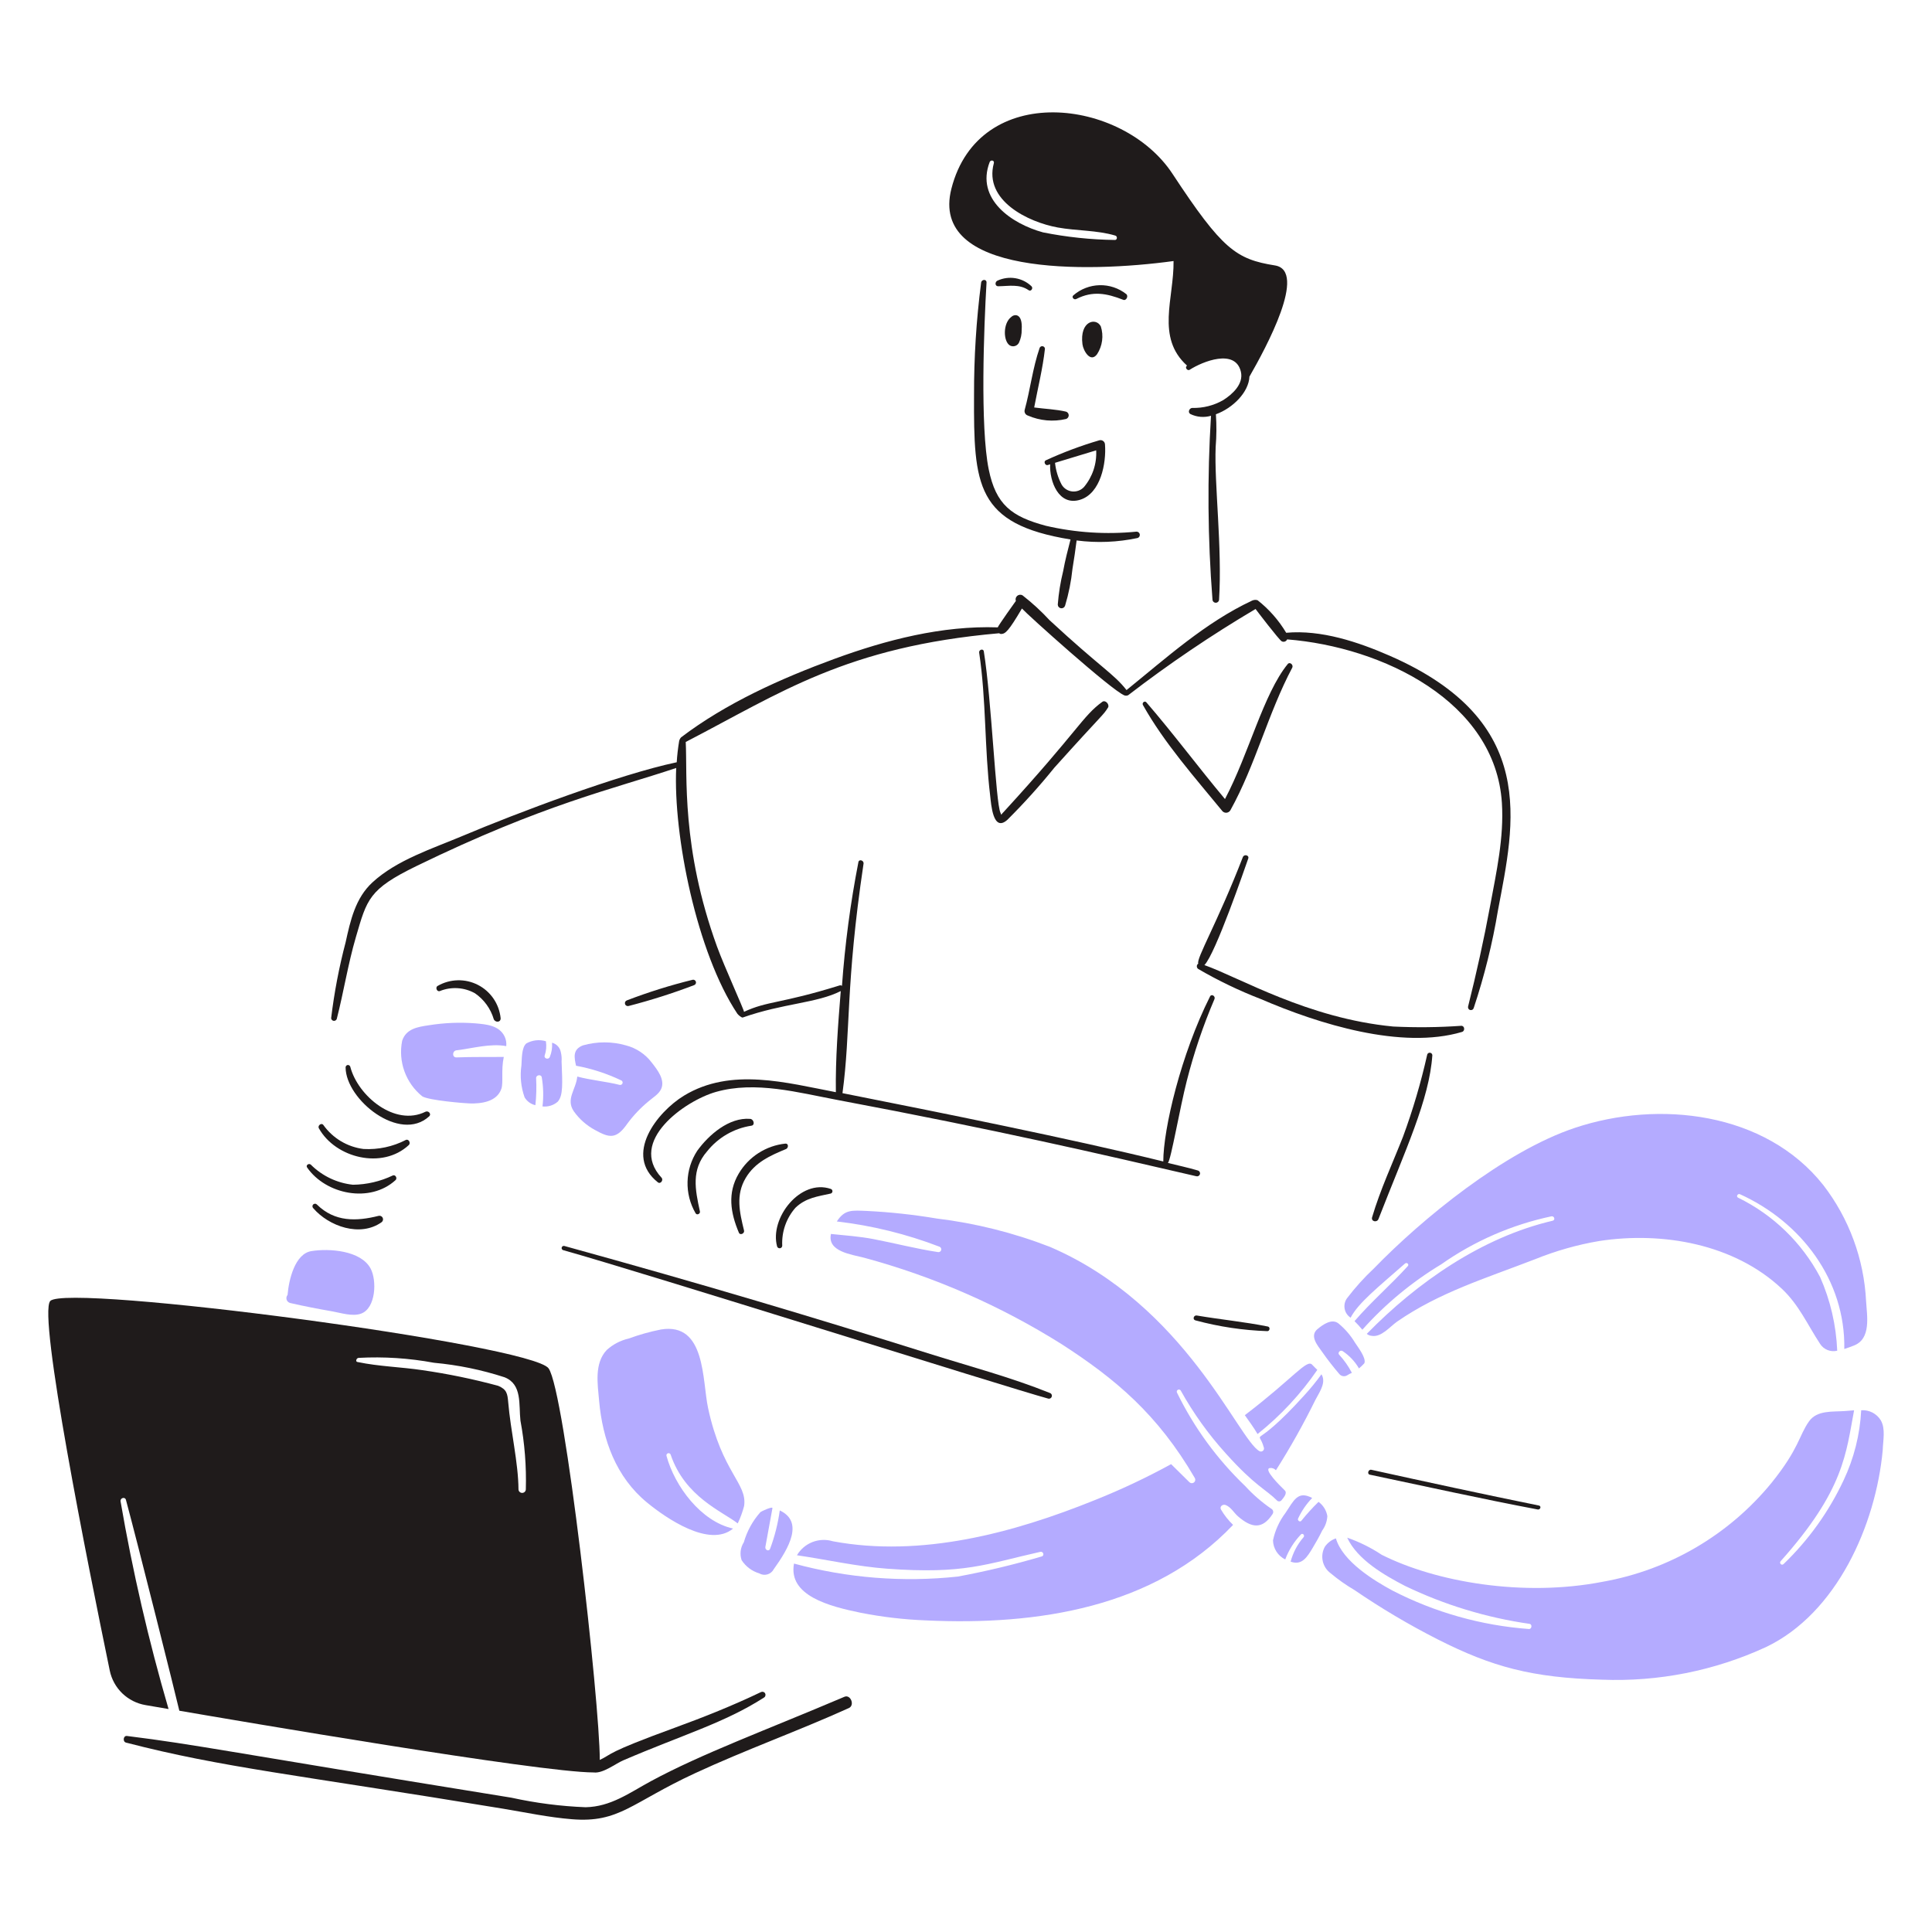<svg width="150" height="150" viewBox="0 0 150 150" fill="none" xmlns="http://www.w3.org/2000/svg">
<path d="M144.882 101.014C144.718 97.741 143.557 94.596 141.555 92.002C137.055 86.333 128.797 85.384 122.257 87.572C116.787 89.402 110.399 94.637 106.685 98.466C105.917 99.185 105.211 99.967 104.575 100.805C104.492 100.921 104.434 101.053 104.404 101.192C104.374 101.331 104.372 101.475 104.399 101.615C104.425 101.755 104.48 101.889 104.559 102.007C104.639 102.125 104.741 102.227 104.861 102.305C105.461 101.155 106.978 99.953 109.081 98.105C109.231 97.971 109.442 98.18 109.29 98.313C107.96 99.777 106.457 101.07 105.165 102.572C105.374 102.782 105.565 102.991 105.773 103.238C107.549 101.25 109.613 99.539 111.896 98.162C114.466 96.354 117.377 95.086 120.452 94.435C120.677 94.395 120.776 94.724 120.547 94.777C115.052 96.06 110.014 99.569 106.116 103.561C106.219 103.645 106.345 103.697 106.477 103.711C107.237 103.861 107.923 102.989 108.473 102.608C111.746 100.346 115.277 99.272 119.198 97.76C120.797 97.113 122.46 96.641 124.16 96.353C129.104 95.594 134.66 96.592 138.344 100.061C139.676 101.314 140.329 102.843 141.31 104.336C141.448 104.553 141.651 104.721 141.89 104.816C142.129 104.912 142.391 104.93 142.641 104.868C142.561 102.894 142.11 100.952 141.31 99.146C139.891 96.471 137.662 94.314 134.941 92.985C134.768 92.892 134.922 92.642 135.091 92.719C139.841 94.871 143.285 99.394 143.191 104.735C143.438 104.66 143.702 104.558 143.932 104.469C145.288 103.95 144.955 102.193 144.882 101.014Z" fill="#B4ABFF"/>
<path d="M54.975 109.322C54.511 107.176 54.808 102.653 51.325 103.22C50.471 103.388 49.632 103.624 48.815 103.923C48.178 104.069 47.588 104.377 47.104 104.816C46.129 105.854 46.401 107.459 46.514 108.752C46.781 111.775 47.828 114.683 50.241 116.661C51.724 117.878 55.089 120.198 56.916 118.677C54.407 118.125 52.377 115.367 51.745 113.03C51.735 112.988 51.741 112.944 51.763 112.907C51.785 112.869 51.82 112.842 51.861 112.83C51.903 112.817 51.947 112.822 51.986 112.841C52.024 112.861 52.054 112.894 52.068 112.935C53.179 116.223 56.066 117.338 57.278 118.277C57.484 117.844 57.65 117.392 57.772 116.927C58.037 115.166 56.057 114.348 54.975 109.322Z" fill="#B4ABFF"/>
<path d="M60.542 117.27C60.4 118.295 60.145 119.301 59.782 120.27C59.668 120.479 59.402 120.327 59.42 120.12C59.434 120.045 59.955 117.172 59.972 117.097C59.991 116.926 59.097 117.344 59.04 117.401C58.44 118.074 57.999 118.874 57.75 119.741C57.62 119.945 57.536 120.175 57.506 120.416C57.477 120.656 57.501 120.9 57.578 121.129C57.898 121.624 58.384 121.988 58.948 122.156C59.042 122.212 59.147 122.248 59.256 122.261C59.364 122.275 59.475 122.267 59.58 122.236C59.685 122.206 59.783 122.155 59.868 122.085C59.953 122.016 60.023 121.93 60.073 121.833C61.279 120.154 62.407 118.147 60.542 117.27Z" fill="#B4ABFF"/>
<path d="M103.987 105.196C103.816 105.046 104.042 104.782 104.234 104.893C104.757 105.239 105.194 105.701 105.509 106.243C105.658 106.12 105.798 105.987 105.928 105.844C106.099 105.445 105.413 104.569 105.205 104.247C104.863 103.677 104.426 103.169 103.912 102.747C103.4 102.346 102.701 102.849 102.296 103.184C101.64 103.728 102.313 104.479 102.658 104.971C103.072 105.563 103.522 106.139 103.988 106.683C104.061 106.77 104.163 106.827 104.275 106.844C104.387 106.861 104.501 106.838 104.597 106.777C104.711 106.702 104.832 106.639 104.958 106.588C104.698 106.082 104.371 105.614 103.987 105.196Z" fill="#B4ABFF"/>
<path d="M102.371 116.604C101.898 117.064 101.453 117.553 101.04 118.068C100.926 118.218 100.698 118.03 100.793 117.878C101.065 117.297 101.431 116.765 101.877 116.303C100.752 115.703 100.452 116.506 99.804 117.463C99.329 118.093 98.998 118.82 98.835 119.592C98.842 119.903 98.935 120.205 99.102 120.467C99.27 120.728 99.506 120.939 99.785 121.075C100.056 120.354 100.47 119.694 101.002 119.136C101.133 119 101.326 119.194 101.211 119.345C100.735 119.894 100.39 120.544 100.204 121.246C101.074 121.563 101.484 120.9 101.914 120.181C102.178 119.743 102.433 119.29 102.656 118.831C102.893 118.503 103.032 118.114 103.055 117.71C102.981 117.266 102.735 116.869 102.371 116.604Z" fill="#B4ABFF"/>
<path d="M43.544 81.697C43.513 81.521 43.432 81.357 43.311 81.226C43.189 81.095 43.033 81.001 42.86 80.956C42.89 81.332 42.831 81.709 42.689 82.058C42.593 82.305 42.209 82.189 42.29 81.944C42.411 81.59 42.443 81.211 42.384 80.841C42.132 80.766 41.867 80.743 41.606 80.772C41.345 80.802 41.092 80.883 40.863 81.013C40.482 81.335 40.519 82.267 40.483 82.724C40.362 83.556 40.447 84.406 40.73 85.198C40.821 85.351 40.942 85.484 41.086 85.589C41.23 85.693 41.393 85.767 41.567 85.807C41.644 85.106 41.663 84.4 41.624 83.696C41.624 83.449 42.02 83.396 42.062 83.639C42.19 84.387 42.209 85.149 42.119 85.902C42.329 85.926 42.543 85.907 42.746 85.844C42.948 85.782 43.136 85.679 43.297 85.54C43.733 85.067 43.667 84.115 43.601 82.403C43.619 82.166 43.599 81.928 43.544 81.697Z" fill="#B4ABFF"/>
<path d="M39.114 82.058C37.898 82.077 36.661 82.046 35.446 82.097C35.084 82.112 35.103 81.585 35.446 81.544C36.682 81.4 38.05 80.993 39.305 81.221C39.333 80.96 39.287 80.697 39.172 80.461C38.749 79.607 37.764 79.531 36.928 79.454C35.71 79.357 34.484 79.408 33.278 79.603C32.422 79.73 31.534 79.871 31.224 80.803C31.065 81.597 31.126 82.418 31.401 83.179C31.676 83.94 32.154 84.611 32.784 85.119C33.302 85.439 36.084 85.66 36.453 85.67C37.365 85.697 38.579 85.549 38.928 84.529C39.093 84.031 38.893 83.1 39.114 82.058Z" fill="#B4ABFF"/>
<path d="M50.599 82.496C50.102 81.84 49.398 81.371 48.602 81.164C47.509 80.851 46.349 80.851 45.256 81.164C44.436 81.482 44.59 82.115 44.724 82.743C45.928 82.966 47.097 83.344 48.203 83.868C48.251 83.881 48.292 83.912 48.317 83.955C48.342 83.997 48.349 84.048 48.336 84.096C48.324 84.144 48.293 84.185 48.25 84.21C48.207 84.235 48.156 84.242 48.108 84.23C47.058 83.966 45.883 83.868 44.819 83.583C44.724 84.59 43.904 85.334 44.552 86.283C44.979 86.884 45.539 87.379 46.188 87.728C47.327 88.367 47.858 88.453 48.697 87.253C49.169 86.611 49.719 86.03 50.333 85.522C50.657 85.237 51.127 84.969 51.321 84.572C51.675 83.842 51.014 83.029 50.599 82.496Z" fill="#B4ABFF"/>
<path d="M82.125 46.942C82.127 47.011 82.153 47.078 82.2 47.129C82.246 47.181 82.309 47.214 82.378 47.223C82.447 47.232 82.516 47.216 82.575 47.178C82.633 47.141 82.675 47.083 82.695 47.017C82.975 46.087 83.167 45.133 83.266 44.167C83.392 43.423 83.491 42.703 83.589 41.961C85.166 42.166 86.767 42.102 88.323 41.771C88.38 41.752 88.428 41.714 88.459 41.663C88.49 41.612 88.502 41.551 88.493 41.492C88.484 41.433 88.455 41.379 88.41 41.34C88.365 41.3 88.308 41.278 88.248 41.276C85.888 41.512 83.505 41.358 81.194 40.82C78.533 40.105 77.324 39.186 76.765 36.448C76.09 33.156 76.394 25.309 76.594 21.941C76.61 21.655 76.212 21.674 76.175 21.941C75.799 24.847 75.615 27.775 75.624 30.706C75.596 37.665 75.763 40.688 83.115 41.885C82.906 42.703 82.696 43.497 82.544 44.338C82.333 45.193 82.193 46.064 82.125 46.942Z" fill="#1F1B1B"/>
<path d="M80.715 27.016C80.174 28.585 79.991 30.241 79.555 31.826C79.532 31.917 79.545 32.013 79.591 32.094C79.637 32.176 79.713 32.236 79.802 32.263C80.737 32.67 81.777 32.763 82.769 32.53C82.829 32.51 82.881 32.472 82.918 32.421C82.955 32.369 82.975 32.308 82.975 32.245C82.975 32.181 82.955 32.12 82.918 32.069C82.881 32.018 82.829 31.979 82.769 31.96C81.973 31.775 81.133 31.75 80.294 31.636C80.579 30.115 80.959 28.613 81.13 27.073C81.126 27.025 81.105 26.979 81.072 26.944C81.038 26.908 80.994 26.886 80.945 26.879C80.897 26.872 80.848 26.882 80.806 26.907C80.764 26.932 80.732 26.971 80.715 27.016Z" fill="#1F1B1B"/>
<path d="M81.361 36.104C81.417 36.085 81.475 36.067 81.532 36.047C81.475 37.379 82.199 39.304 83.851 38.804C85.469 38.315 85.903 35.932 85.791 34.508C85.789 34.455 85.776 34.404 85.751 34.357C85.727 34.311 85.693 34.271 85.651 34.24C85.609 34.209 85.56 34.187 85.508 34.178C85.457 34.168 85.404 34.17 85.353 34.184C83.929 34.602 82.537 35.123 81.189 35.743C81 35.836 81.15 36.178 81.361 36.104ZM84.156 37.816C84.04 37.94 83.898 38.035 83.739 38.093C83.581 38.152 83.411 38.173 83.243 38.155C83.075 38.136 82.913 38.079 82.771 37.987C82.629 37.895 82.511 37.771 82.425 37.625C82.149 37.099 81.975 36.525 81.912 35.933L85.107 34.964C85.164 36.001 84.824 37.02 84.156 37.816Z" fill="#1F1B1B"/>
<path d="M84.042 26.731C84.106 27.225 84.665 28.21 85.183 27.492C85.386 27.177 85.517 26.821 85.566 26.45C85.615 26.078 85.582 25.7 85.468 25.343C85.109 24.626 83.806 24.9 84.042 26.731Z" fill="#1F1B1B"/>
<path d="M78.525 24.6C77.85 25.092 77.886 26.512 78.411 26.824C78.472 26.857 78.539 26.877 78.607 26.884C78.676 26.89 78.745 26.883 78.811 26.862C78.877 26.841 78.938 26.807 78.99 26.762C79.042 26.716 79.085 26.661 79.115 26.599C79.261 26.284 79.332 25.939 79.324 25.591C79.408 24.3 78.758 24.375 78.525 24.6Z" fill="#1F1B1B"/>
<path d="M87.445 22.834C86.856 22.37 86.124 22.125 85.374 22.142C84.625 22.16 83.904 22.438 83.338 22.928C83.169 23.065 83.377 23.311 83.563 23.214C84.843 22.56 85.921 22.777 87.194 23.271C87.425 23.385 87.636 23.003 87.445 22.834Z" fill="#1F1B1B"/>
<path d="M77.444 21.788C77.234 21.88 77.236 22.229 77.501 22.225C78.32 22.216 79.139 22.031 79.859 22.529C80.05 22.661 80.239 22.379 80.084 22.225C79.739 21.896 79.302 21.679 78.832 21.601C78.361 21.523 77.878 21.588 77.444 21.788Z" fill="#1F1B1B"/>
<path d="M113.511 80.119C113.76 80.044 113.721 79.638 113.454 79.643C111.695 79.767 109.931 79.786 108.169 79.7C101.525 79.064 96.244 75.896 93.51 74.929C94.366 74.072 96.672 67.335 96.913 66.658C97.008 66.391 96.591 66.297 96.495 66.544C94.518 71.65 92.851 74.447 93.035 74.814C93 74.837 92.971 74.868 92.951 74.904C92.931 74.941 92.921 74.982 92.921 75.023C92.921 75.065 92.931 75.106 92.951 75.142C92.971 75.179 93 75.21 93.035 75.233C94.592 76.141 96.22 76.923 97.902 77.571C102.39 79.506 108.815 81.512 113.511 80.119Z" fill="#1F1B1B"/>
<path d="M93.016 90.88C92.241 90.655 91.457 90.481 90.677 90.291C90.912 90.055 91.606 86.005 92.141 83.921C92.692 81.752 93.41 79.629 94.29 77.571C94.388 77.346 94.065 77.134 93.948 77.362C91.682 81.871 90.317 87.666 90.317 90.176C83.192 88.424 73.013 86.38 65.41 84.872C66.067 80.008 65.624 76.592 67.045 67.058C67.085 66.791 66.683 66.677 66.645 66.943C66.027 70.114 65.601 73.32 65.37 76.543C65.346 76.524 65.319 76.511 65.289 76.504C65.259 76.498 65.228 76.498 65.199 76.505C60.585 77.942 59.612 77.698 57.765 78.558C57.765 78.391 56.227 75.025 55.673 73.501C52.877 65.809 53.375 60.175 53.24 57.606C60.569 53.817 65.671 50.213 77.576 49.165C77.617 49.203 77.671 49.223 77.726 49.222C78.06 49.215 78.31 48.997 79.343 47.244C79.703 47.663 86.317 53.619 87.308 53.994C87.403 54.024 87.505 54.017 87.594 53.974C90.75 51.545 94.052 49.31 97.481 47.282C97.533 47.357 99.314 49.692 99.514 49.792C99.551 49.812 99.592 49.823 99.634 49.826C99.676 49.829 99.718 49.824 99.757 49.809C99.796 49.795 99.832 49.773 99.863 49.744C99.893 49.715 99.917 49.681 99.933 49.642C107.332 50.229 116.106 54.46 116.607 62.342C116.777 65.023 116.178 67.721 115.694 70.328C115.208 72.953 114.632 75.547 113.983 78.142C113.976 78.171 113.974 78.2 113.978 78.23C113.982 78.259 113.992 78.287 114.007 78.313C114.022 78.339 114.042 78.361 114.066 78.379C114.089 78.397 114.116 78.41 114.145 78.417C114.174 78.425 114.204 78.427 114.233 78.423C114.262 78.418 114.291 78.409 114.316 78.394C114.342 78.379 114.364 78.359 114.382 78.335C114.4 78.311 114.413 78.284 114.421 78.256C115.246 75.78 115.876 73.244 116.303 70.669C117.578 63.907 119.521 55.995 107.903 50.915C105.453 49.844 102.578 48.881 99.86 49.128C99.28 48.156 98.526 47.299 97.636 46.6C97.49 46.557 97.334 46.57 97.198 46.637C93.587 48.329 90.544 51.086 87.464 53.577C86.467 52.302 85.496 51.862 81.494 48.158C80.845 47.455 80.139 46.807 79.384 46.219C79.32 46.184 79.246 46.17 79.174 46.177C79.101 46.185 79.032 46.214 78.977 46.261C78.921 46.309 78.881 46.372 78.862 46.443C78.843 46.513 78.846 46.588 78.871 46.657C78.839 46.692 77.521 48.547 77.464 48.709C73.147 48.559 68.795 49.684 64.763 51.163C60.658 52.669 56.378 54.585 52.88 57.247C52.806 57.327 52.755 57.425 52.73 57.532C52.639 58.078 52.575 58.629 52.541 59.182C48.072 60.123 40.126 63.122 35.904 64.905C33.579 65.886 30.804 66.764 28.907 68.517C27.593 69.731 27.206 71.467 26.835 73.156C26.325 75.093 25.949 77.062 25.71 79.051C25.714 79.103 25.735 79.151 25.771 79.189C25.806 79.227 25.854 79.251 25.905 79.258C25.957 79.265 26.009 79.253 26.053 79.226C26.097 79.199 26.13 79.157 26.147 79.108C26.686 77.002 27.019 74.848 27.631 72.757C28.493 69.808 28.629 69.045 32.327 67.243C42.21 62.433 47.528 61.29 52.5 59.625C52.261 64.857 54.106 73.993 57.253 78.713C57.295 78.775 57.581 79.038 57.671 78.998C60.821 77.888 63.417 77.891 65.276 76.945C65.067 79.55 64.859 82.195 64.896 84.797C61.077 84.07 56.758 82.847 53.108 85.064C51.015 86.338 48.402 89.667 51.074 91.794C51.285 91.963 51.533 91.621 51.359 91.433C48.734 88.6 53.184 85.461 55.58 84.778C58.659 83.902 61.988 84.832 65.048 85.406C77.423 87.731 85.381 89.585 92.864 91.319C92.893 91.329 92.924 91.333 92.954 91.331C92.984 91.329 93.014 91.321 93.041 91.308C93.069 91.294 93.093 91.276 93.114 91.253C93.134 91.23 93.149 91.204 93.159 91.175C93.169 91.146 93.174 91.116 93.172 91.085C93.17 91.055 93.162 91.025 93.149 90.998C93.135 90.97 93.117 90.946 93.094 90.925C93.071 90.905 93.044 90.89 93.016 90.88Z" fill="#1F1B1B"/>
<path d="M58.242 86.869C56.605 86.737 55.029 88.105 54.135 89.344C53.666 90.059 53.404 90.891 53.381 91.747C53.357 92.602 53.571 93.447 54 94.188C54.096 94.378 54.383 94.245 54.342 94.055C53.971 92.356 53.654 90.82 54.893 89.397C55.747 88.321 56.976 87.608 58.334 87.4C58.641 87.362 58.527 86.891 58.242 86.869Z" fill="#1F1B1B"/>
<path d="M60.98 88.789C60.234 88.867 59.517 89.119 58.886 89.525C58.255 89.931 57.728 90.48 57.349 91.127C56.466 92.627 56.713 94.165 57.368 95.709C57.464 95.934 57.823 95.767 57.767 95.538C57.419 94.113 57.105 92.783 57.9 91.451C58.625 90.236 59.801 89.72 61.037 89.207C61.228 89.112 61.228 88.77 60.98 88.789Z" fill="#1F1B1B"/>
<path d="M60.334 96.774C60.348 96.82 60.379 96.859 60.42 96.885C60.461 96.911 60.51 96.921 60.557 96.914C60.605 96.908 60.649 96.884 60.681 96.848C60.714 96.812 60.732 96.765 60.733 96.717C60.678 95.638 61.046 94.581 61.759 93.77C62.562 92.995 63.484 92.893 64.498 92.667C64.536 92.655 64.57 92.632 64.595 92.599C64.619 92.567 64.632 92.527 64.632 92.487C64.632 92.446 64.619 92.407 64.595 92.374C64.57 92.342 64.536 92.318 64.498 92.306C62.135 91.5 59.733 94.575 60.334 96.774Z" fill="#1F1B1B"/>
<path d="M110.811 81.868C110.326 84.037 109.698 86.171 108.929 88.256C108.115 90.33 107.163 92.364 106.529 94.511C106.435 94.835 106.904 94.947 107.024 94.645C109.124 89.252 110.972 85.376 111.207 81.925C111.204 81.878 111.185 81.833 111.154 81.798C111.122 81.763 111.079 81.741 111.032 81.734C110.986 81.727 110.938 81.737 110.898 81.761C110.857 81.786 110.827 81.823 110.811 81.868Z" fill="#1F1B1B"/>
<path d="M48.812 78.103C50.533 77.659 52.227 77.12 53.888 76.487C53.941 76.47 53.985 76.433 54.012 76.384C54.038 76.335 54.045 76.278 54.03 76.224C54.016 76.17 53.981 76.124 53.933 76.095C53.885 76.067 53.828 76.057 53.774 76.07C52.044 76.495 50.342 77.028 48.678 77.666C48.62 77.684 48.572 77.724 48.543 77.778C48.515 77.831 48.509 77.894 48.527 77.952C48.544 78.01 48.584 78.058 48.638 78.087C48.691 78.115 48.754 78.121 48.812 78.103Z" fill="#1F1B1B"/>
<path d="M34.153 76.944C34.591 76.768 35.062 76.692 35.532 76.722C36.002 76.751 36.46 76.886 36.872 77.115C37.577 77.599 38.094 78.311 38.336 79.13C38.449 79.397 38.881 79.397 38.869 79.055C38.815 78.511 38.626 77.99 38.319 77.538C38.011 77.086 37.596 76.719 37.109 76.469C36.623 76.219 36.083 76.095 35.536 76.109C34.99 76.122 34.456 76.272 33.982 76.545C33.772 76.655 33.923 77.034 34.153 76.944Z" fill="#1F1B1B"/>
<path d="M33.315 86.678C33.524 86.488 33.259 86.204 33.03 86.317C30.677 87.484 27.791 85.112 27.194 82.819C27.181 82.776 27.153 82.739 27.115 82.715C27.077 82.691 27.032 82.681 26.988 82.688C26.944 82.695 26.903 82.718 26.875 82.753C26.846 82.787 26.831 82.831 26.832 82.876C26.849 85.385 31.049 88.747 33.315 86.678Z" fill="#1F1B1B"/>
<path d="M31.738 88.903C31.906 88.747 31.738 88.408 31.512 88.504C30.499 89.028 29.363 89.271 28.224 89.207C27.603 89.129 27.006 88.923 26.469 88.603C25.932 88.282 25.468 87.853 25.105 87.344C24.949 87.138 24.63 87.4 24.763 87.61C26.053 89.911 29.68 90.816 31.738 88.903Z" fill="#1F1B1B"/>
<path d="M30.712 91.622C30.862 91.485 30.712 91.181 30.503 91.26C29.535 91.724 28.477 91.971 27.403 91.983C26.167 91.852 25.013 91.302 24.133 90.424C23.983 90.29 23.716 90.461 23.848 90.649C25.3 92.739 28.73 93.44 30.712 91.622Z" fill="#1F1B1B"/>
<path d="M29.4 94.397C27.669 94.832 25.987 94.882 24.609 93.523C24.59 93.503 24.568 93.486 24.543 93.475C24.518 93.464 24.492 93.457 24.464 93.457C24.437 93.456 24.41 93.461 24.385 93.471C24.359 93.481 24.336 93.497 24.317 93.516C24.298 93.535 24.282 93.558 24.272 93.584C24.262 93.609 24.257 93.636 24.258 93.663C24.259 93.691 24.265 93.718 24.276 93.742C24.287 93.767 24.304 93.789 24.324 93.808C25.54 95.215 27.965 96.075 29.628 94.891C29.679 94.853 29.715 94.799 29.731 94.737C29.747 94.675 29.741 94.61 29.714 94.552C29.687 94.494 29.641 94.447 29.584 94.419C29.527 94.391 29.462 94.383 29.4 94.397Z" fill="#1F1B1B"/>
<path d="M65.562 131.738C59.476 134.325 54.467 136.163 50.523 138.298C48.873 139.192 47.424 140.275 45.466 140.313C43.527 140.237 41.6 139.989 39.705 139.572C17.393 135.966 15.33 135.462 9.855 134.78C9.569 134.745 9.511 135.224 9.78 135.294C17.309 137.244 22.905 137.764 39.059 140.427C40.826 140.719 42.614 141.102 44.402 141.244C48.089 141.544 48.992 139.975 53.966 137.671C57.878 135.856 61.971 134.394 65.906 132.613C66.385 132.395 66.041 131.535 65.562 131.738Z" fill="#1F1B1B"/>
<path d="M13.087 132.689C11.54 127.389 10.296 122.006 9.36 116.564C9.321 116.298 9.706 116.183 9.778 116.45C10.665 119.721 13.695 131.813 13.923 132.82C18.043 133.529 41.888 137.612 46.093 137.612C46.815 137.706 47.787 136.932 48.374 136.679C53.016 134.683 56.263 133.763 59.324 131.793C59.377 131.759 59.414 131.706 59.428 131.645C59.442 131.584 59.432 131.519 59.401 131.466C59.369 131.412 59.317 131.372 59.257 131.355C59.196 131.339 59.132 131.346 59.077 131.375C56.902 132.418 54.648 133.317 52.365 134.15C46.982 136.116 47.61 136.142 46.567 136.641C46.567 132.165 43.862 108.023 42.592 106.239C41.265 104.376 5.143 99.618 3.901 101.011C2.933 102.096 6.817 121.448 8.521 129.701C8.66 130.376 8.999 130.992 9.494 131.471C9.99 131.949 10.618 132.267 11.296 132.382C11.832 132.476 12.44 132.575 13.087 132.689ZM27.84 105.425C29.8 105.319 31.766 105.447 33.696 105.805C35.557 105.975 37.394 106.352 39.171 106.93C40.561 107.475 40.267 109.06 40.407 110.295C40.735 112.056 40.876 113.847 40.825 115.638C40.822 115.711 40.79 115.78 40.737 115.831C40.684 115.881 40.613 115.909 40.54 115.909C40.467 115.909 40.396 115.881 40.343 115.831C40.29 115.78 40.258 115.711 40.255 115.638C40.243 113.56 39.645 111.101 39.457 108.869C39.4 108.203 39.346 107.873 38.677 107.594C36.739 107.069 34.77 106.663 32.783 106.378C31.129 106.13 29.418 106.093 27.782 105.75C27.574 105.75 27.65 105.445 27.84 105.425Z" fill="#1F1B1B"/>
<path d="M85.582 54.49C84.028 55.622 83.768 56.665 77.901 63.065C77.676 63.274 77.793 63.347 77.676 63.103C77.301 62.334 76.991 54.343 76.383 50.573C76.344 50.327 75.987 50.44 76.022 50.669C76.573 54.329 76.432 58.101 76.878 61.79C76.953 62.437 77.092 64.648 78.208 63.654C79.498 62.371 80.717 61.02 81.859 59.604C85.767 55.254 85.619 55.589 86.042 54.908C86.134 54.661 85.813 54.322 85.582 54.49Z" fill="#1F1B1B"/>
<path d="M99.974 51.562C98.086 53.887 96.974 58.498 95.107 62.038C93.034 59.563 91.111 56.967 89.003 54.528C88.871 54.378 88.642 54.566 88.738 54.737C90.388 57.688 92.779 60.378 94.916 62.987C94.958 63.029 95.009 63.061 95.065 63.08C95.121 63.099 95.18 63.105 95.239 63.098C95.298 63.091 95.354 63.07 95.403 63.038C95.453 63.006 95.495 62.963 95.525 62.912C97.475 59.399 98.45 55.383 100.335 51.828C100.43 51.619 100.144 51.352 99.974 51.562Z" fill="#1F1B1B"/>
<path d="M91.115 20.267C91.153 23.168 89.728 26.196 92.161 28.385L92.141 28.404C91.971 28.538 92.197 28.82 92.367 28.709C93.365 28.066 95.912 27.038 96.341 28.858C96.567 29.81 95.693 30.605 94.972 31.064C94.239 31.485 93.403 31.695 92.558 31.672C92.333 31.689 92.195 32.018 92.424 32.147C92.922 32.388 93.491 32.435 94.022 32.281C93.727 37.031 93.765 41.796 94.136 46.541C94.136 46.609 94.163 46.674 94.211 46.722C94.259 46.77 94.324 46.797 94.392 46.797C94.46 46.797 94.526 46.77 94.574 46.722C94.622 46.674 94.649 46.609 94.649 46.541C94.898 42.49 94.269 37.557 94.383 34.715C94.454 33.866 94.46 33.014 94.402 32.164C95.714 31.689 96.952 30.453 97.007 29.239C98.288 27.011 101.535 21.017 98.984 20.608C95.975 20.125 94.897 19.372 91.034 13.497C87.159 7.6 75.998 6.281 73.865 14.656C72.16 21.375 84.295 21.201 91.115 20.267ZM76.836 12.586C76.916 12.378 77.236 12.452 77.159 12.681C76.38 15.571 79.821 17.244 82.122 17.662C83.586 17.928 85.165 17.866 86.59 18.29C86.781 18.346 86.74 18.647 86.552 18.631C84.681 18.606 82.816 18.409 80.981 18.042C78.57 17.386 75.738 15.473 76.836 12.586Z" fill="#1F1B1B"/>
<path d="M81.495 108.144C78.488 106.933 75.298 106.088 72.217 105.121C63.072 102.249 54.765 99.759 43.812 96.736C43.77 96.726 43.726 96.732 43.688 96.754C43.651 96.776 43.624 96.811 43.611 96.852C43.599 96.894 43.603 96.938 43.623 96.977C43.642 97.015 43.676 97.044 43.717 97.059C50.04 98.826 78.185 107.717 81.362 108.581C81.391 108.592 81.422 108.596 81.453 108.594C81.484 108.592 81.514 108.584 81.542 108.57C81.57 108.556 81.594 108.537 81.614 108.513C81.634 108.489 81.649 108.462 81.658 108.432C81.667 108.403 81.67 108.371 81.667 108.341C81.663 108.31 81.654 108.28 81.638 108.253C81.623 108.226 81.603 108.203 81.578 108.184C81.553 108.165 81.525 108.152 81.495 108.144Z" fill="#1F1B1B"/>
<path d="M119.482 116.89C115.147 116.009 110.803 115.068 106.477 114.115C106.23 114.06 106.117 114.457 106.363 114.495C110.698 115.407 115.027 116.37 119.387 117.195C119.596 117.233 119.691 116.932 119.482 116.89Z" fill="#1F1B1B"/>
<path d="M98.434 102.991C96.62 102.626 94.75 102.448 92.92 102.136C92.674 102.094 92.56 102.456 92.825 102.516C94.645 103.007 96.515 103.287 98.399 103.35C98.586 103.35 98.642 103.033 98.434 102.991Z" fill="#1F1B1B"/>
<path d="M28.772 98.486C28.017 97.076 25.54 96.911 24.171 97.136C22.896 97.346 22.422 99.36 22.327 100.538C22.284 100.589 22.255 100.65 22.242 100.715C22.23 100.78 22.234 100.848 22.255 100.911C22.276 100.974 22.313 101.03 22.362 101.075C22.411 101.12 22.471 101.151 22.536 101.166C23.619 101.417 24.703 101.624 25.787 101.813C26.452 101.928 27.38 102.24 28.049 101.984C29.184 101.55 29.27 99.415 28.772 98.486Z" fill="#B4ABFF"/>
<path d="M102.276 106.357C102.143 106.223 101.994 106.088 101.877 105.957C101.463 105.491 100.429 106.989 96.648 109.874C96.972 110.33 97.333 110.825 97.637 111.338C99.421 109.916 100.985 108.238 102.276 106.357Z" fill="#B4ABFF"/>
<path d="M146.024 110.273C145.867 110.016 145.642 109.807 145.374 109.669C145.105 109.531 144.804 109.471 144.503 109.493C144.407 111.378 143.942 113.226 143.135 114.932C141.993 117.366 140.414 119.57 138.476 121.433C138.326 121.583 138.113 121.358 138.251 121.208C143.208 115.658 143.321 112.808 143.951 109.496C143.704 109.516 143.457 109.538 143.228 109.553C142.279 109.622 141.076 109.475 140.453 110.352C139.657 111.477 139.695 112.452 137.545 115.124C134.236 119.168 129.589 121.893 124.445 122.806C118.247 124.016 111.464 122.819 107.276 120.714C106.442 120.161 105.541 119.714 104.596 119.384C105.394 121.113 107.521 122.317 109.082 123.129C112.138 124.601 115.401 125.594 118.757 126.076C118.982 126.116 118.928 126.495 118.7 126.475C115.005 126.203 111.403 125.187 108.11 123.49C106.703 122.729 104.25 121.247 103.718 119.44C103.371 119.558 103.071 119.785 102.863 120.086C102.675 120.423 102.616 120.817 102.696 121.195C102.777 121.572 102.991 121.908 103.3 122.139C103.883 122.628 104.506 123.067 105.163 123.452C107.226 124.863 109.379 126.14 111.608 127.273C115.853 129.425 118.946 130.258 124.366 130.41C128.752 130.586 133.118 129.719 137.105 127.881C142.61 125.256 145.633 118.404 146.174 112.595C146.194 111.851 146.408 110.936 146.024 110.273Z" fill="#B4ABFF"/>
<path d="M98.586 113.98C98.674 113.967 98.763 113.975 98.846 114.005C98.929 114.035 99.003 114.085 99.062 114.151C100.18 112.39 101.202 110.568 102.123 108.695C102.371 108.201 102.883 107.516 102.693 106.908C102.67 106.835 102.638 106.765 102.598 106.699C102.181 107.276 101.73 107.828 101.248 108.352C97.123 112.907 97.655 110.7 98.13 112.402C98.142 112.447 98.14 112.494 98.125 112.538C98.11 112.581 98.082 112.619 98.046 112.647C98.01 112.676 97.966 112.693 97.92 112.697C97.874 112.7 97.828 112.691 97.788 112.669C96.138 111.778 92.058 101.347 81.532 96.812C78.701 95.712 75.744 94.971 72.729 94.606C70.93 94.303 69.114 94.106 67.291 94.017C66.193 93.978 65.585 93.871 64.972 94.834C67.699 95.151 70.375 95.808 72.938 96.793C72.99 96.811 73.032 96.848 73.058 96.897C73.083 96.945 73.089 97.002 73.075 97.055C73.06 97.108 73.026 97.153 72.98 97.182C72.933 97.211 72.878 97.222 72.824 97.211C71.149 96.959 69.497 96.526 67.824 96.204C66.74 95.995 65.619 95.918 64.515 95.804C64.212 97.173 66.114 97.396 67.083 97.648C72.502 99.112 77.673 101.374 82.425 104.36C86.585 107.047 89.874 109.786 92.769 114.76C92.799 114.816 92.809 114.881 92.796 114.943C92.782 115.005 92.748 115.061 92.697 115.1C92.647 115.139 92.584 115.158 92.52 115.155C92.457 115.152 92.397 115.127 92.35 115.083C91.88 114.622 91.4 114.151 90.925 113.676C89.006 114.728 87.025 115.661 84.993 116.471C78.666 119.028 71.513 120.94 64.668 119.665C64.148 119.506 63.59 119.526 63.083 119.723C62.576 119.92 62.15 120.282 61.875 120.75C64.213 121.092 66.513 121.621 68.89 121.795C74.877 122.234 76.548 121.434 80.773 120.484C81.003 120.432 81.115 120.787 80.868 120.845C78.728 121.476 76.558 121.996 74.366 122.404C70.1 122.863 65.786 122.521 61.646 121.396C61.183 123.883 64.367 124.712 66.837 125.218C68.498 125.544 70.183 125.741 71.875 125.807C80.562 126.214 89.628 124.821 95.736 118.392C95.374 118.043 95.06 117.647 94.804 117.214C94.654 116.965 94.937 116.758 95.166 116.852C95.583 117.025 95.791 117.443 96.116 117.727C97.188 118.662 98.023 118.741 98.797 117.556C98.821 117.523 98.838 117.485 98.846 117.445C98.854 117.406 98.854 117.364 98.845 117.325C98.836 117.285 98.818 117.248 98.794 117.215C98.769 117.183 98.738 117.156 98.702 117.137C97.966 116.633 97.289 116.046 96.687 115.388C94.504 113.299 92.708 110.84 91.382 108.125C91.362 108.088 91.358 108.044 91.369 108.003C91.381 107.962 91.408 107.928 91.444 107.906C91.48 107.884 91.524 107.877 91.565 107.886C91.606 107.895 91.643 107.919 91.667 107.954C92.647 109.719 93.827 111.365 95.184 112.859C97.44 115.371 98.269 115.621 99.139 116.491C99.162 116.516 99.191 116.536 99.223 116.55C99.255 116.563 99.29 116.569 99.324 116.567C99.359 116.565 99.393 116.556 99.423 116.539C99.454 116.523 99.48 116.5 99.501 116.472C99.69 116.247 99.96 115.918 99.747 115.711C99.375 115.35 98.074 114.066 98.586 113.98Z" fill="#B4ABFF"/>
</svg>
